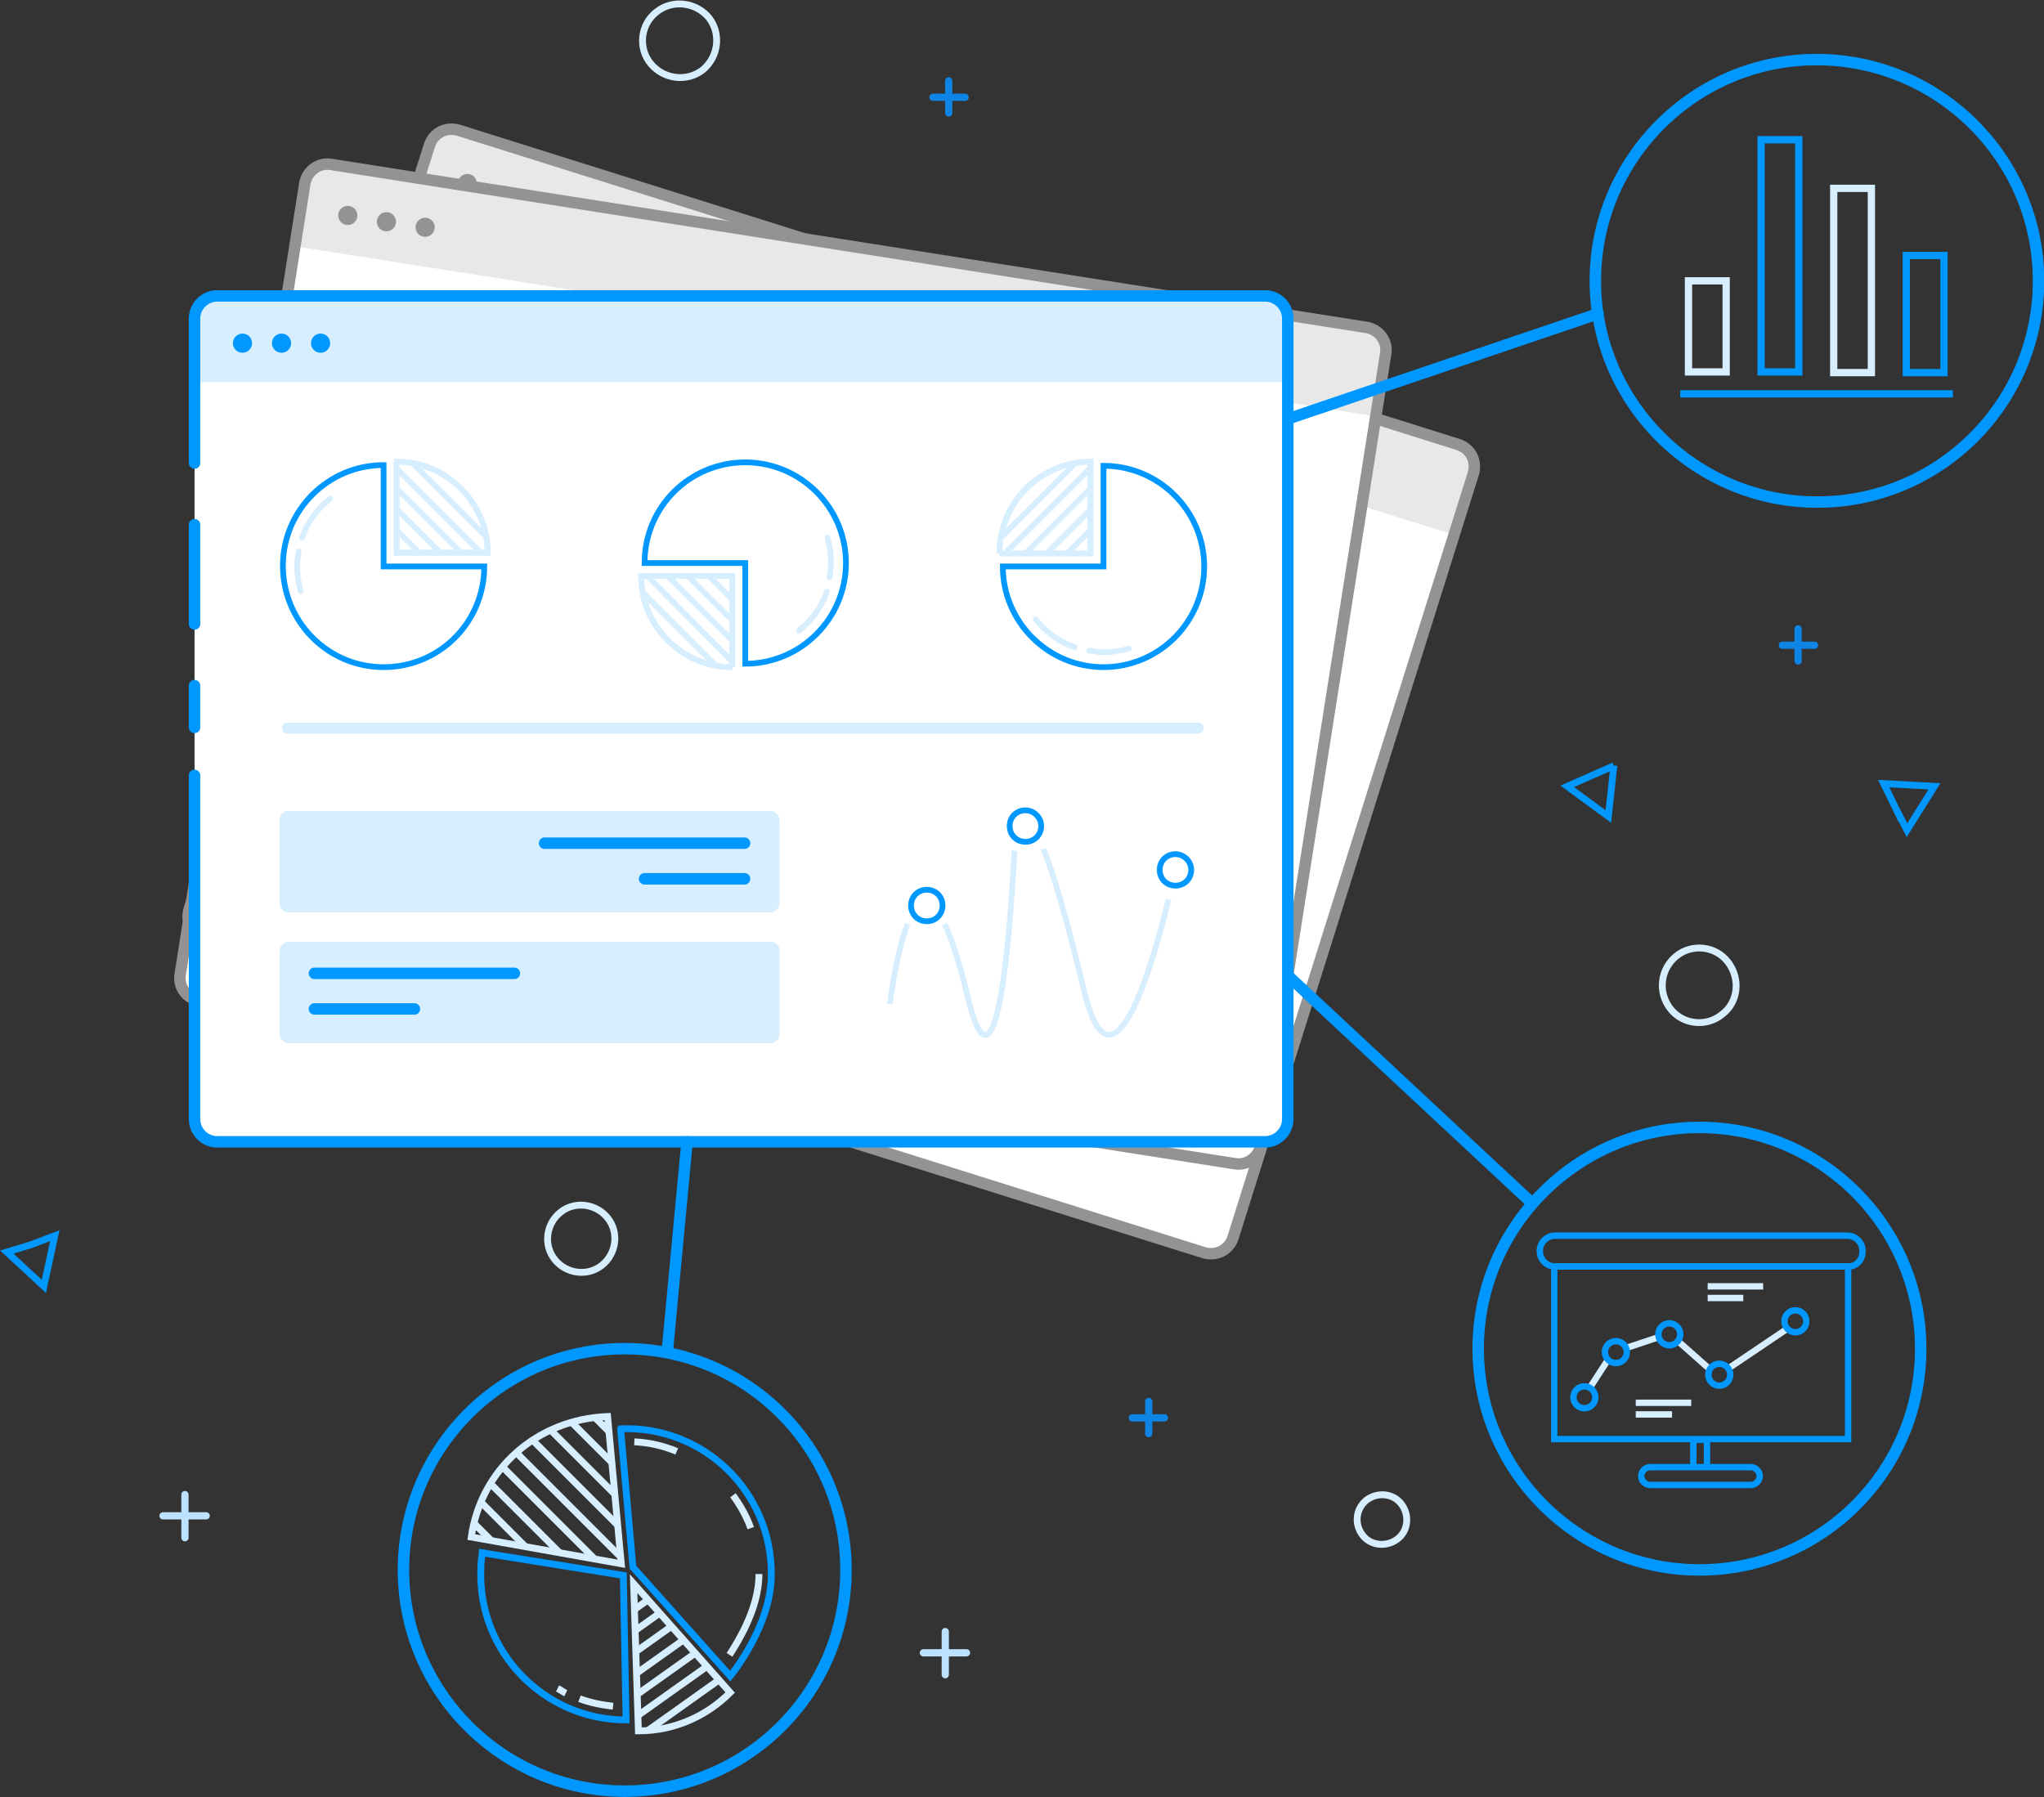 <svg xmlns="http://www.w3.org/2000/svg" xmlns:xlink="http://www.w3.org/1999/xlink" viewBox="0 0 298.4 262.4"><rect x="0" y="0" width="298.4" height="262.4" fill="#333333" stroke="none"/><defs><clipPath id="g"><use xlink:href="#a"/></clipPath><clipPath id="h"><use xlink:href="#b"/></clipPath><clipPath id="f"><use xlink:href="#c"/></clipPath><clipPath id="i"><use xlink:href="#d"/></clipPath><clipPath id="j"><use xlink:href="#e"/></clipPath><path id="d" d="M92.5 231.2l.7 21.5c5.3 0 10-2.2 13.4-5.6l-14.1-15.9"/><path id="e" d="M68.8 224.4l21.9 3.9-2-21.5c-10.3.4-18.5 7.7-19.9 17.6"/><path id="c" d="M57.9 67.4v13.3h13.3c0-7.3-6-13.3-13.3-13.3"/><path id="a" d="M106.9 97.4V84.1H93.6c0 7.3 5.9 13.3 13.3 13.3"/><path id="b" d="M145.9 80.8h13.3V67.4c-7.3 0-13.3 6-13.3 13.4"/></defs><path d="M56.3 41.4l6.4-20.2c.6-1.8 2.4-2.7 4.2-2.2l146 45.9c1.8.6 2.7 2.4 2.2 4.2L180 180.7c-.6 1.8-2.4 2.7-4.2 2.2L29.8 137c-1.8-.6-2.7-2.4-2.2-4.2l15.1-47.9" fill="#fff"/><path d="M212.3 78.1L59.6 30l2.8-8.9c.6-1.8 2.4-2.7 4.2-2.2l146.3 46c1.8.6 2.7 2.4 2.2 4.2l-2.8 9" fill="#e8e8e8"/><path d="M49.3 63.8L53.6 50m-8.9 28.2l1.8-5.8m9.8-31l6.4-20.2c.6-1.8 2.4-2.7 4.2-2.2l146 45.9c1.8.6 2.7 2.4 2.2 4.2L180 180.7c-.6 1.8-2.4 2.7-4.2 2.2L29.8 137c-1.8-.6-2.7-2.4-2.2-4.2l15.1-47.9" fill="none" stroke="#939393" stroke-linecap="round" stroke-width="1.673" stroke-miterlimit="10"/><g fill="#939393"><circle transform="rotate(-72.536 68.213 26.777)" cx="68.2" cy="26.8" r="1.4"/><circle transform="rotate(-72.536 73.646 28.489)" cx="73.6" cy="28.5" r="1.4"/><circle transform="rotate(-72.536 79.08 30.197)" cx="79.1" cy="30.2" r="1.4"/></g><path d="M41.2 47.7l3.3-20.9c.3-1.8 2-3.1 3.8-2.8l151.2 23.8c1.8.3 3.1 2 2.8 3.8l-18.2 115.5c-.3 1.8-2 3.1-3.8 2.8L29.1 146.1c-1.8-.3-3.1-2-2.8-3.8l7.8-49.6" fill="#fff"/><path d="M200.9 60.8L42.7 35.9l1.5-9.2c.3-1.8 2-3.1 3.8-2.8l151.5 23.9c1.8.3 3.1 2 2.8 3.8l-1.4 9.2" fill="#e8e8e8"/><path d="M37.6 70.8l2.2-14.2m-4.6 29.2l.9-6m5.1-32.1l3.3-20.9c.3-1.8 2-3.1 3.8-2.8l151.2 23.8c1.8.3 3.1 2 2.8 3.8l-18.2 115.5c-.3 1.8-2 3.1-3.8 2.8L29.1 146.1c-1.8-.3-3.1-2-2.8-3.8l7.8-49.6" fill="none" stroke="#939393" stroke-linecap="round" stroke-width="1.673" stroke-miterlimit="10"/><g fill="#939393"><circle transform="rotate(-81.054 50.818 31.442)" cx="50.8" cy="31.4" r="1.4"/><circle transform="rotate(-81.054 56.448 32.329)" cx="56.4" cy="32.3" r="1.4"/><circle transform="rotate(-81.054 62.072 33.21)" cx="62.1" cy="33.2" r="1.4"/></g><path d="M28.4 67.6V46.5c0-1.8 1.5-3.3 3.3-3.3h153c1.8 0 3.3 1.5 3.3 3.3v116.9c0 1.8-1.5 3.3-3.3 3.3h-153c-1.8 0-3.3-1.5-3.3-3.3v-50.2" fill="#fff"/><path d="M188.2 55.8H28.1v-9.3c0-1.8 1.5-3.3 3.3-3.3h153.4c1.8 0 3.3 1.5 3.3 3.3v9.3z" fill="#d7eeff"/><path d="M28.4 91.1V76.6m0 29.6v-6.1m0-32.5V46.5c0-1.8 1.5-3.3 3.3-3.3h153c1.8 0 3.3 1.5 3.3 3.3v116.9c0 1.8-1.5 3.3-3.3 3.3h-153c-1.8 0-3.3-1.5-3.3-3.3v-50.2" fill="none" stroke="#0098ff" stroke-linecap="round" stroke-width="1.673" stroke-miterlimit="10"/><g fill="#0098ff"><circle cx="35.4" cy="50.1" r="1.4"/><circle cx="41.1" cy="50.1" r="1.4"/><circle cx="46.8" cy="50.1" r="1.4"/></g><g fill="none" stroke-width=".836" stroke-miterlimit="10"><path d="M56 82.7V67.9c-8.1 0-14.7 6.6-14.7 14.7S47.8 97.4 56 97.4s14.7-6.6 14.7-14.7H56z" stroke="#0098ff"/><g stroke="#d7eeff"><path d="M44.1 78.5c.8-2.3 2.2-4.2 4.1-5.7m-4.3 13.5c-.3-1.1-.5-2.2-.5-3.4v-.2c0-.5 0-.9.1-1.4 0-.3.1-.5.1-.8" stroke-linecap="round"/><path d="M57.9 67.4v13.3h13.3c0-7.3-6-13.3-13.3-13.3z"/></g></g><g fill="none" stroke-width=".836" stroke-miterlimit="10"><g stroke="#d7eeff"><path d="M51.1 70.6L67.5 87m-15-18.1l16.4 16.4M53.8 67.2l16.4 16.4m-15.1-18L71.5 82m-15-18.1l16.4 16.4" clip-path="url(#f)"/><use xlink:href="#c"/></g><path d="M108.8 82.2v14.7c8.1 0 14.7-6.6 14.7-14.7s-6.6-14.7-14.7-14.7S94.1 74 94.1 82.2h14.7z" stroke="#0098ff"/><g stroke="#d7eeff"><path d="M120.7 86.4c-.8 2.3-2.2 4.2-4.1 5.7m4.2-13.6c.3 1.1.5 2.2.5 3.4v.2c0 .5 0 .9-.1 1.4 0 .3-.1.5-.1.8" stroke-linecap="round"/><path d="M106.9 97.4V84.1H93.6c0 7.3 5.9 13.3 13.3 13.3z"/></g></g><g fill="none" stroke-width=".836" stroke-miterlimit="10"><g stroke="#d7eeff"><path d="M113.7 94.3L97.3 77.9m15 18L95.9 79.6m15.1 18L94.6 81.2m15 18.1L93.3 82.9m15 18.1L91.9 84.6" clip-path="url(#g)"/><use xlink:href="#a"/></g><path d="M161.1 82.7h-14.7c0 8.1 6.6 14.7 14.7 14.7s14.7-6.6 14.7-14.7S169.2 68 161.1 68v14.7z" stroke="#0098ff"/><g stroke="#d7eeff"><path d="M156.9 94.5c-2.3-.8-4.2-2.2-5.7-4.1m13.6 4.3c-1.1.3-2.2.5-3.4.5h-.2c-.5 0-.9 0-1.4-.1-.3 0-.5-.1-.8-.1" stroke-linecap="round"/><path d="M145.9 80.8h13.3V67.4c-7.3 0-13.3 6-13.3 13.4z"/></g></g><g fill="none" stroke="#d7eeff" stroke-width=".836" stroke-miterlimit="10"><path d="M149.1 87.5l16.4-16.4m-18.1 15.1l16.4-16.4m-18.1 15l16.4-16.4M144 83.5l16.4-16.4m-18 15.1l16.4-16.4" clip-path="url(#h)"/><use xlink:href="#b"/></g><path d="M42.1 133.2h70.3c.8 0 1.4-.6 1.4-1.4v-12c0-.8-.6-1.4-1.4-1.4H42c-.7 0-1.2.6-1.2 1.2v12.1c-.1.9.6 1.5 1.3 1.5" fill="#d7eeff"/><path d="M108.7 123.1H79.5m29.2 5.2H94.1" fill="none" stroke="#0098ff" stroke-linecap="round" stroke-width="1.673" stroke-miterlimit="10"/><path d="M112.5 152.3H42.2c-.8 0-1.4-.6-1.4-1.4v-12c0-.8.6-1.4 1.4-1.4h70.4c.7 0 1.2.6 1.2 1.2v12.1c.1.8-.6 1.5-1.3 1.5" fill="#d7eeff"/><g fill="none" stroke-miterlimit="10"><path d="M45.9 142.1h29.2m-29.2 5.2h14.6" stroke="#0098ff" stroke-linecap="round" stroke-width="1.673"/><g stroke-width=".836"><path d="M170.6 131.3c-2.3 9.4-8.1 29.8-12.2 13.9-2.7-11.2-4.6-17.7-6.1-21.3m-14.4 11c1.1 2.3 2.3 6 3.6 11.6 4.5 16.6 6.3-16.5 6.6-22.3m-15.6 10.7c-1.7 4.3-2.6 11.7-2.6 11.7" stroke="#d7eeff"/><path d="M137.6 132.2c0 1.3-1 2.3-2.3 2.3s-2.3-1-2.3-2.3 1-2.3 2.3-2.3 2.3 1 2.3 2.3zm12.1-13.9c-1.3 0-2.3 1-2.3 2.3s1 2.3 2.3 2.3 2.3-1 2.3-2.3-1.1-2.3-2.3-2.3zm21.9 6.4c-1.3 0-2.3 1-2.3 2.3s1 2.3 2.3 2.3 2.3-1 2.3-2.3-1.1-2.3-2.3-2.3z" stroke="#0098ff"/></g></g><path d="M175 107.1H41.9c-.4 0-.7-.3-.7-.7v-.2c0-.4.3-.7.7-.7H175c.4 0 .7.3.7.7v.2c-.1.4-.4.7-.7.7" fill="#d7eeff"/><g fill="none" stroke-miterlimit="10"><g stroke-width="1.062"><path stroke="#0098ff" d="M245.3 57.5h39.8"/><path stroke="#d7eeff" d="M246.5 41h5.5v13.3h-5.5z"/><path stroke="#0098ff" d="M257.1 20.4h5.5v33.9h-5.5z"/><path stroke="#d7eeff" d="M267.7 27.5h5.5v26.9h-5.5z"/><path stroke="#0098ff" d="M278.3 37.3h5.5v17.1h-5.5z"/></g><path d="M70.4 226.7L91 230l.4 21.1c-12 0-21.7-10-21.2-22.1 0-.8.1-1.5.2-2.3zm20.2-18.1c-.1 0-.1 0 0 0l1.8 20.2 14.2 15.9s6-7.2 6-14.8c.1-12.1-9.9-21.8-22-21.3z" stroke="#0098ff"/><path d="M89.5 249.1c-1.7-.2-3.3-.5-4.9-1.1m-3.2-1.5c.4.2.8.5 1.2.7m16.2-35.3c-1.9-.8-4-1.3-6.2-1.4m18.2 19.3c0 2.6-.8 5.1-1.8 7.3-.8 1.8-1.8 3.4-2.5 4.5m.5-23.3c1.1 1.5 2 3.1 2.6 4.8m-17.1 8.1l.7 21.5c5.3 0 10-2.2 13.4-5.6l-14.1-15.9z" stroke="#d7eeff"/></g><g fill="none" stroke="#d7eeff" stroke-miterlimit="10"><path d="M84.3 240.9l15.6-11.1m-14.4 13.4l15.6-11.1m-14.4 13.4l15.6-11.1M88 247.8l15.6-11.1m-14.4 13.4l15.6-11.1m-14.4 13.4l15.6-11.1m-14.3 13.4l15.6-11.1" clip-path="url(#i)"/><path d="M68.8 224.4l21.9 3.9-2-21.5c-10.3.4-18.5 7.7-19.9 17.6z"/></g><g fill="none" stroke-miterlimit="10"><g stroke="#d7eeff"><path d="M60.7 213.9l25.6 25.6m2.6-1.5l-25.6-25.6M66 211l25.6 25.6m-22.9-27.1l25.6 25.6m-23-27.1l25.6 25.6M74 206.5l25.6 25.6m-23-27.1l25.6 25.6m-22.9-27.1l25.6 25.6m-22.9-27l25.6 25.6" clip-path="url(#j)"/><path d="M232.1 202.6l2.6-4m2.7-1.8l4.8-1.6m3 .8l4.4 3.9m2.7-.1l8.6-5.8" stroke-width=".932"/></g><g stroke-width=".932"><g stroke="#0098ff"><path d="M269.8 184.9H227c-1.2 0-2.2-1-2.2-2.2v-.1c0-1.2 1-2.2 2.2-2.2h42.7c1.2 0 2.2 1 2.2 2.2v.1c0 1.3-.9 2.2-2.1 2.2zm-22.6 25.3h2v4h-2zm8.4 6.6h-14.7c-.7 0-1.3-.6-1.3-1.3 0-.7.6-1.3 1.3-1.3h14.7c.7 0 1.3.6 1.3 1.3 0 .7-.6 1.3-1.3 1.3z"/><circle cx="231.3" cy="204" r="1.6"/><circle cx="235.9" cy="197.4" r="1.6"/><circle cx="243.7" cy="194.8" r="1.6"/><circle cx="251" cy="200.7" r="1.6"/><circle cx="262.1" cy="192.9" r="1.6"/></g><path d="M238.8 204.8h8.1m-8.1 1.7h5.3m5.2-18.7h8.1m-8.1 1.7h5.2" stroke="#d7eeff"/><path stroke="#0098ff" stroke-linecap="round" d="M226.9 184.9h42.9v25.2h-42.9z"/></g><g stroke="#0098ff" stroke-linecap="round"><path d="M123.5 229.2c0 17.9-14.5 32.3-32.3 32.3S58.9 247 58.9 229.2s14.5-32.3 32.3-32.3 32.3 14.4 32.3 32.3zm-26.1-31.7l2.9-30.8m180.1 30.2c0 17.9-14.5 32.3-32.3 32.3s-32.3-14.5-32.3-32.3 14.5-32.3 32.3-32.3 32.3 14.5 32.3 32.3zm-92.2-54.3l35.5 33.1" stroke-width="1.673"/><path d="M235.6 111.8l-.4 3.7-.4 3.7-3-2.2-3-2.2 3.4-1.5 3.4-1.5zm41.1 6.1l1.7 3.3 2-3.2 2-3.2-3.7-.2-3.7-.2 1.7 3.5zM4.6 181.7L1 182.8l2.7 2.5 2.7 2.5.8-3.7.8-3.7-3.4 1.3z"/></g><path d="M244.7 139.6c2.3-1.9 5.8-1.5 7.6.9s1.5 5.8-.9 7.6c-2.3 1.9-5.8 1.5-7.6-.9s-1.4-5.7.9-7.6zM95 9.3c1.9 2.3 5.3 2.7 7.6.9 2.3-1.9 2.7-5.3.9-7.6-1.9-2.3-5.3-2.7-7.6-.9-2.4 1.8-2.8 5.3-.9 7.6zm103.9 214.8c1.2 1.6 3.5 1.8 5.1.6 1.6-1.2 1.8-3.5.6-5.1-1.2-1.6-3.5-1.8-5.1-.6-1.6 1.3-1.8 3.5-.6 5.1zM81 183.9c1.7 2.1 4.8 2.5 6.9.8 2.1-1.7 2.5-4.8.8-6.9-1.7-2.1-4.8-2.5-6.9-.8s-2.5 4.8-.8 6.9z" stroke="#d7eeff"/><g stroke-linecap="round"><g stroke-width="1.055"><path d="M134.8 241.3h6.3m-3.1-3.1v6.3M23.8 221.3h6.3m-3.1-3.1v6.3" stroke="#bde2ff"/><path d="M165.3 207h4.7m-2.3-2.4v4.7M136.2 14.2h4.7m-2.4-2.4v4.7m121.7 77.7h4.7m-2.4-2.4v4.7" stroke="#0e84e5"/></g><path d="M297.6 41c0 17.9-14.5 32.3-32.3 32.3S232.9 58.8 232.9 41s14.5-32.3 32.3-32.3 32.4 14.4 32.4 32.3zm-64.3 4.8l-45.1 15.3" stroke="#0098ff" stroke-width="1.673"/></g></g></svg>